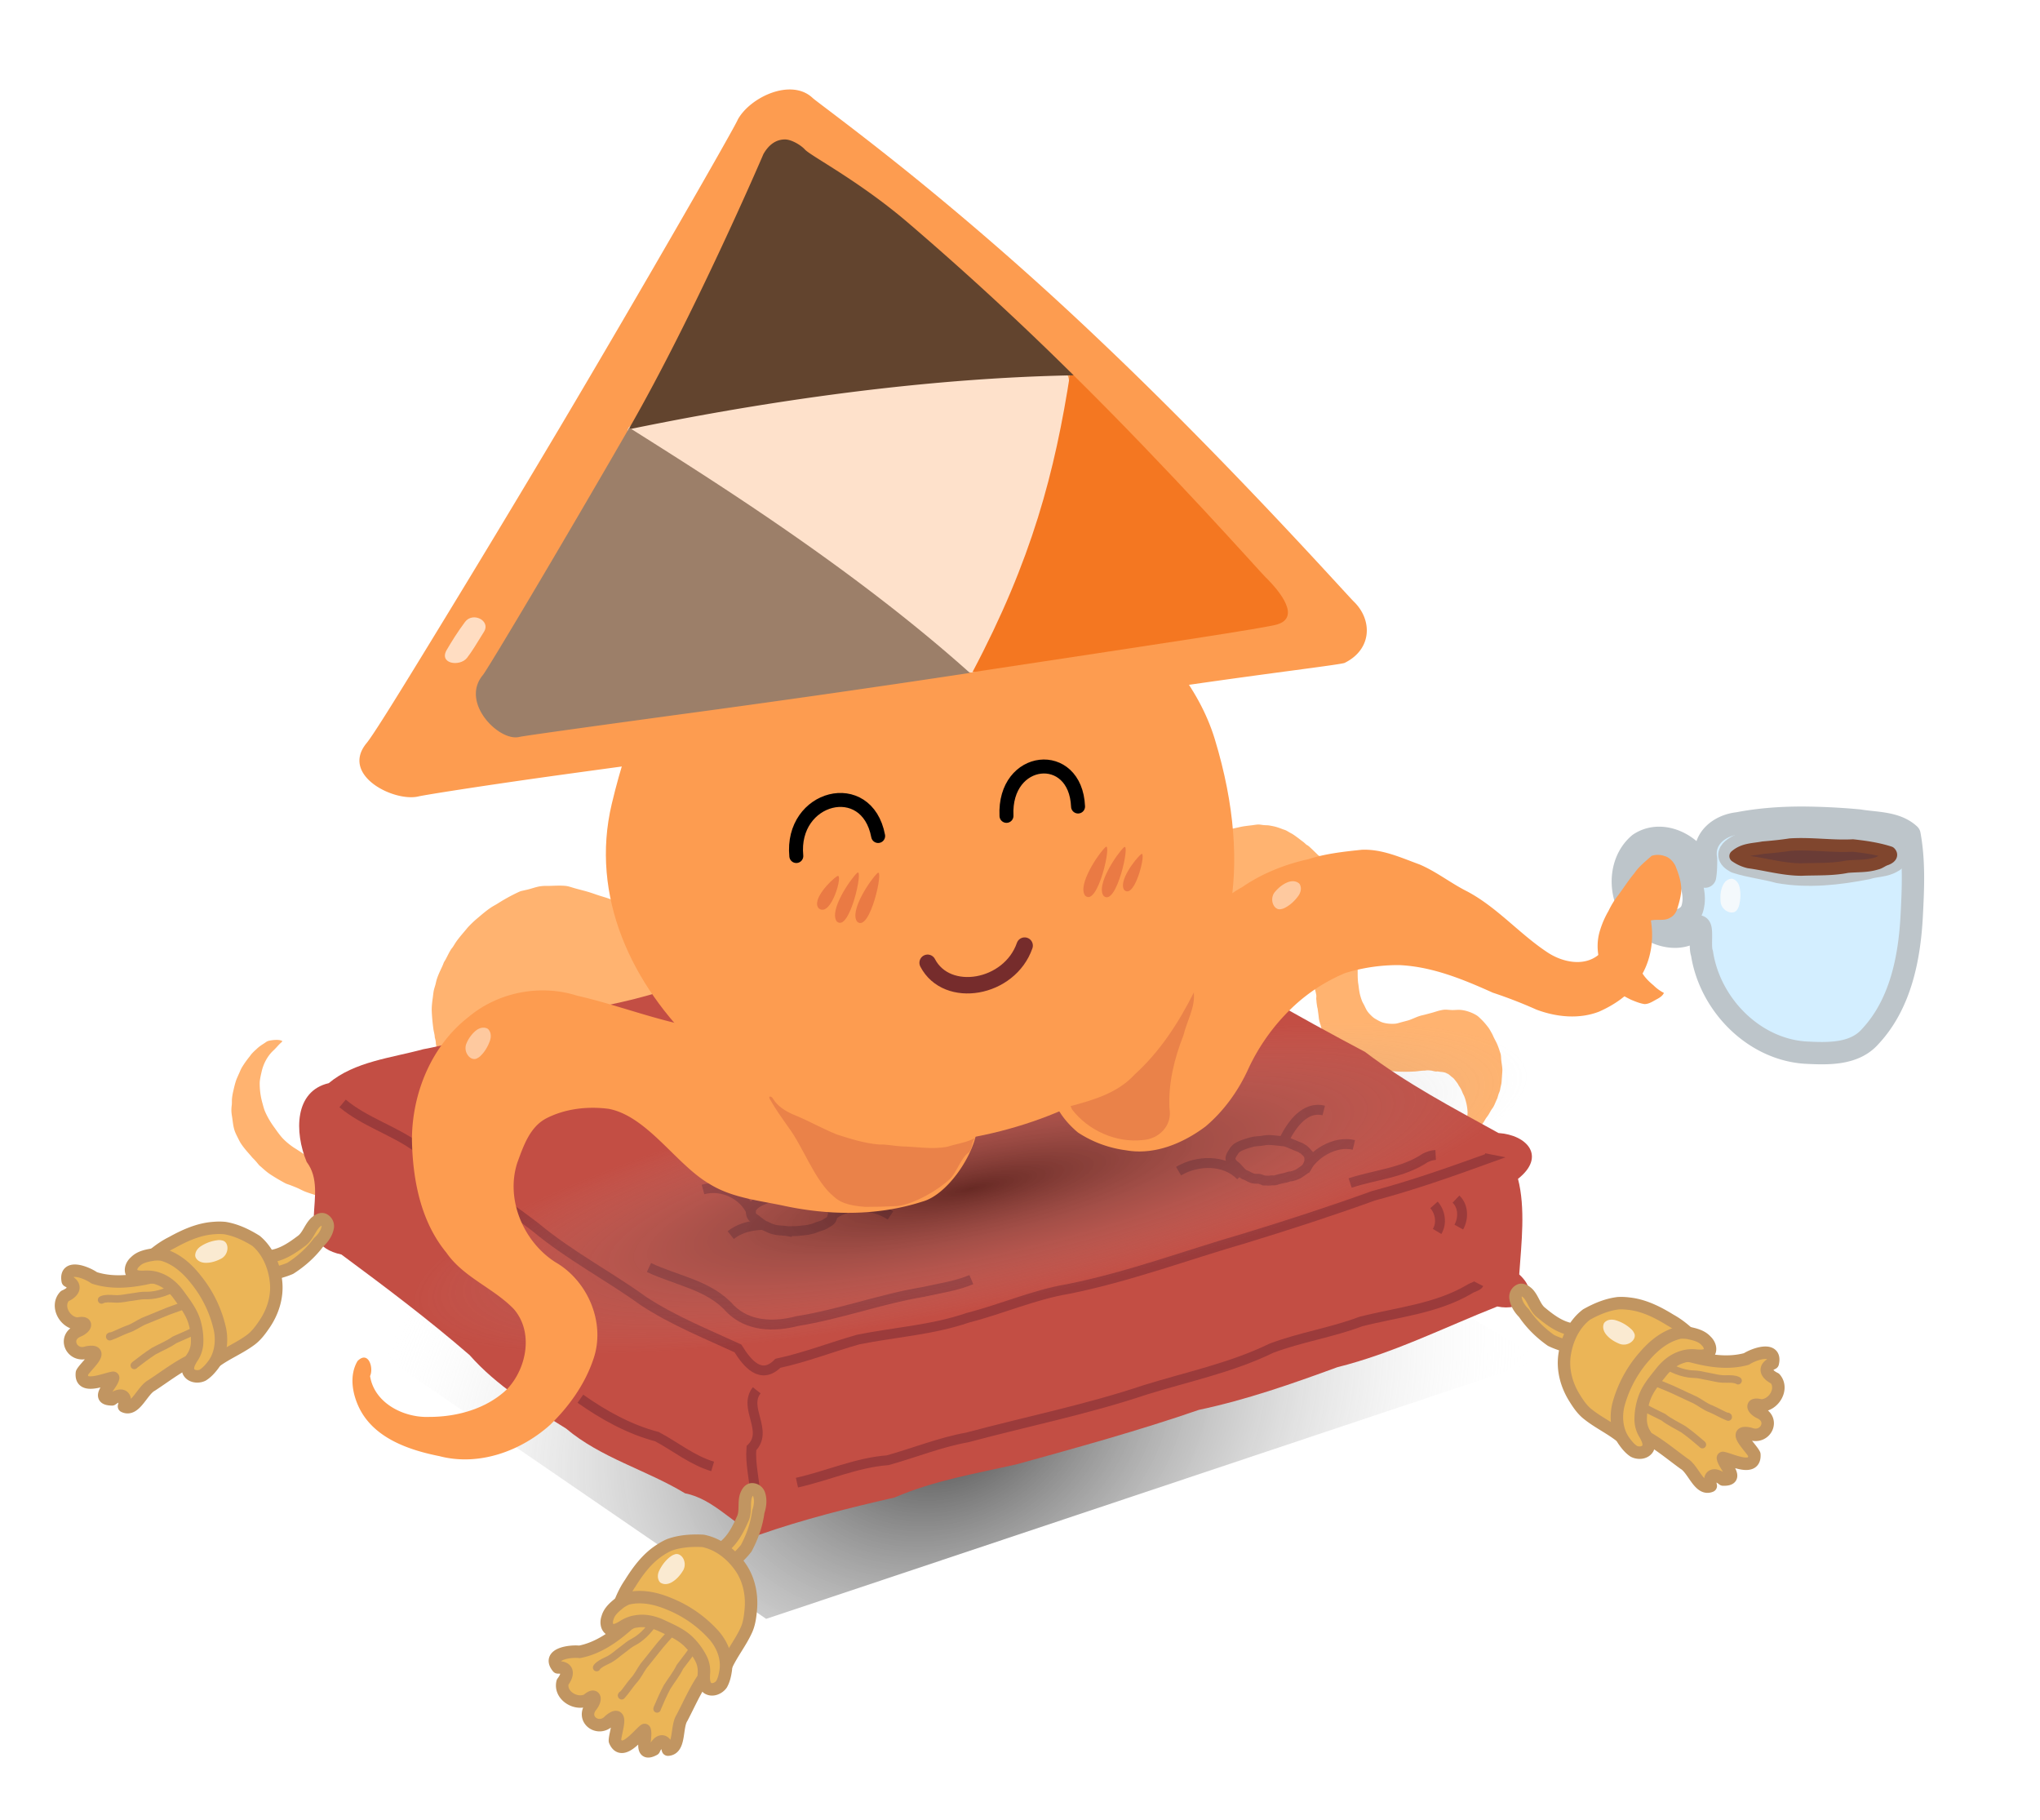 <svg xmlns="http://www.w3.org/2000/svg" xmlns:xlink="http://www.w3.org/1999/xlink" xml:space="preserve" width="311.976" height="278.289" viewBox="0 0 82.544 73.631"><defs><radialGradient xlink:href="#a" id="c" cx="76.855" cy="498.668" r="17.684" fx="76.855" fy="498.668" gradientTransform="matrix(1.28 -.526 .409 .996 736.565 265.419)" gradientUnits="userSpaceOnUse"/><radialGradient xlink:href="#b" id="d" cx="52.16" cy="158.684" r="17.684" fx="52.16" fy="158.684" gradientTransform="matrix(1.305 0 0 .274 882.395 868.343)" gradientUnits="userSpaceOnUse"/><linearGradient id="b"><stop offset="0" style="stop-color:#000;stop-opacity:.47"/><stop offset="1" style="stop-color:#bfbfbf;stop-opacity:0"/></linearGradient><linearGradient id="a"><stop offset="0" style="stop-color:#000;stop-opacity:.752"/><stop offset="1" style="stop-color:#fff;stop-opacity:0"/></linearGradient></defs><g transform="translate(-1000.66 -664.402)"><path d="m1012.508 716.755 32.997-7.697 17.542 10.346-31.386 10.49z" style="overflow:visible;mix-blend-mode:normal;vector-effect:none;fill:url(#c);stroke-width:.317;marker:none;paint-order:markers stroke fill;filter:url(#filter84721-9);stop-color:#000"/><path d="M1027.807 709.06c.146-.049.294-.091.438-.146.033-.013.06-.037.092-.056.206-.132.394-.316.538-.527.069-.102.097-.222.158-.328.044-.077.098-.144.137-.224.081-.165.139-.34.193-.517.015-.049.032-.096.044-.145.016-.067.022-.136.036-.203.028-.135.061-.293.054-.43-.01-.12-.033-.24-.05-.358-.02-.12-.032-.241-.052-.36-.03-.185-.014-.05-.054-.212-.03-.122-.046-.248-.074-.37-.01-.031-.02-.06-.027-.09-.039-.166.001-.064-.053-.214-.07-.195-.16-.384-.244-.571a5.918 5.918 0 0 0-.47-.908c-.092-.138-.2-.258-.295-.391-.068-.095-.111-.171-.183-.26-.089-.11-.194-.209-.29-.312l-.19-.202c-.044-.047-.124-.138-.177-.182-.168-.138-.36-.255-.534-.386-.152-.115-.293-.249-.455-.349-.347-.214 0 .008-.465-.25-.129-.07-.246-.164-.378-.227-.188-.09-.38-.14-.577-.202-.157-.05-.311-.108-.468-.155-.183-.054-.368-.098-.551-.15-.122-.034-.238-.08-.364-.093-.234-.023-.468-.004-.703 0-.12.002-.147-.005-.283.01-.183.02-.361.091-.54.135-.04.01-.28.063-.287.066-.083.03-.242.11-.341.16-.2.103-.393.214-.584.335-.094.06-.195.11-.288.172-.176.119-.34.258-.503.397a4.194 4.194 0 0 0-.428.404c-.035.04-.068.083-.103.123-.131.156-.267.31-.383.48-.04.057-.072.12-.112.177-.104.152-.025.014-.113.162-.064.106-.115.222-.175.33 0 .008-.074.125-.082.14-.028.074-.039.105-.071.174-.075.161-.154.323-.21.493-.03.088-.044.18-.07.269-.019.063-.039.123-.054.188-.02.091-.028.182-.04.274-.026.192-.054.386-.046.58.01.243.034.48.066.72.01.074.03.146.043.22.01.044.01.09.017.135.01.032.018.063.025.095.016.076.01.063.017.147l.03.183c.021.12.052.237.071.357.021.13.017.263.025.395.01.123.014.07.015.18.01.485 0 .914-.14 1.385-.085.282-.224.624-.399.847-.094.12-.1.118-.206.21-.099.087-.189.17-.293.247-.158.115-.343.222-.505.32a4.49 4.49 0 0 1-.864.398c-.063.022-.431.114-.472.124a5.438 5.438 0 0 1-.964.167c-.217.016-.437-.025-.65-.056-.163-.024-.483-.067-.617-.102-.181-.047-.384-.202-.53-.295l-.158-.102a2.694 2.694 0 0 1-.548-.438c-.126-.139-.23-.29-.34-.444a3.425 3.425 0 0 1-.339-.568c-.07-.155-.083-.214-.131-.391a2.898 2.898 0 0 1-.114-.859c.01-.15.05-.31.083-.455.07-.29.213-.565.413-.775.036-.038.076-.072.113-.11.084-.084.156-.177.246-.254 0-.002.068-.062.061-.068-.095-.075-.334-.052-.444-.035a.842.842 0 0 0-.14.03c-.05.017-.097.056-.141.085-.111.071-.201.128-.3.22-.08.076-.1.087-.184.176-.065.068-.067.082-.127.158a3.988 3.988 0 0 0-.302.429c-.044.075-.075.158-.112.238-.019.04-.09.205-.093.21-.065.16-.105.343-.144.512-.022.095-.042.2-.05.297-.01.086 0 .172-.01.258-.01.074-.016.143-.015.218 0 .095.015.183.029.275.028.182.042.37.1.544.03.092.075.18.118.265.012.024.092.188.125.238.115.18.25.332.389.489l.088.104c.02.022.043.043.064.064l.079.086c.036.041.107.131.141.166.022.022.047.04.07.06.117.105.233.21.363.296.188.125.386.24.583.348.101.054.119.05.232.092.086.033.17.066.256.102.116.048.225.112.342.159.122.048.335.114.439.148.36.12.714.276 1.086.351.351.071.696.087 1.053.097.234.006.283.015.572-.005.399-.027.316-.03.63-.095.192-.04.387-.06.575-.12.063-.02.124-.045.186-.07.137-.052.273-.103.408-.16.196-.084.54-.246.728-.357a8 8 0 0 0 .659-.446c.103-.075.202-.155.303-.233.024-.018.133-.099.155-.12.09-.072.16-.168.244-.248.07-.067.153-.118.218-.19l.059-.074c.02-.023.04-.047.063-.07.034-.038.078-.079.109-.122.049-.068.087-.145.134-.215.049-.074.105-.15.144-.23.012-.025.019-.052.03-.077.028-.068.063-.133.09-.202.042-.107.079-.26.102-.374.029-.145.042-.293.076-.437.036-.152.035-.128.071-.263.01-.038.016-.077.029-.115.051-.15.096-.241.16-.382.108-.238.237-.479.402-.676.176-.21.349-.338.566-.488.107-.074.219-.142.337-.19.085-.036.175-.062.261-.093.083-.03.167-.07.253-.09.113-.029.2-.032.31-.042.06-.005.116-.025.175-.029a.946.946 0 0 1 .13.005c.123.01.391.157.497.24.063.049.054.05.12.11.072.066.154.119.221.19.085.09.156.2.23.3.019.026.042.05.059.077.03.047.057.099.087.147.036.057.05.06.083.126.04.084.066.177.108.26.057.112.14.21.204.317.057.097.112.204.187.286.087.094.137.13.219.208.06.057.118.12.187.167.072.049.152.068.228.103.138.064-.022 0 .08.045a.615.615 0 0 0 .121.037c.022.006.045.022.066.03.045.015.094.028.14.037.058.012.118.023.175.032.024.003.051-.002.075-.003.031 0 .061.007.091.005.03-.003.059-.013.089-.018.036-.006.077-.006.112-.019.028-.009.053-.027.08-.038.039-.017.08-.024.118-.043.056-.027.026-.018.079-.054.059-.04.115-.085.173-.126.044-.031.09-.06.128-.1.011-.011.02-.022.032-.032.01-.007.043-.024.045-.035.01-.06.01-.122.013-.183zM1046.962 706.601c.073-.2.135-.401.188-.606.022-.082.034-.119.042-.203.07-.673-.05.353.031-.34.016-.136.043-.27.052-.408.01-.116.01-.224.02-.34.01-.12.023-.24.04-.359.048-.332.01 0 .052-.322.034-.252.054-.507.076-.761.018-.21.017-.42.036-.63.027-.295.032-.26.1-.64.025-.149.044-.3.073-.45.032-.159.05-.245.1-.393.062-.183.07-.166.109-.318.014-.055.024-.11.037-.164a3.934 3.934 0 0 1 .436-1.05c.115-.2.267-.37.413-.547.049-.06.097-.12.148-.18.024-.028.08-.076.104-.102.012-.013.02-.028.032-.04.074-.073.16-.153.243-.216.074-.056.164-.09.243-.138.071-.043.137-.094.211-.133a5.47 5.47 0 0 1 .659-.294c.134-.05.278-.072.417-.105.167-.038.336-.054.506-.075.08-.01.158-.025.237-.028.068-.003.138.013.205.02.066.009.133.007.199.012.046.004.2.034.225.04.125.026.246.072.365.117.073.027.08.023.153.058l.145.084c.069.04.065.03.137.079.103.069.203.145.301.221.042.033.086.063.127.097.026.022.05.047.075.068.092.077.01-.003.123.086.021.016.04.037.06.055.097.088.19.183.285.273.167.16-.067-.086.176.162.094.096.176.204.258.31.048.06.078.097.121.166.24.38.414.812.57 1.233.085.233.156.471.228.709.013.042.09.298.106.375.04.207.064.413.095.62.018.123.04.246.05.369.023.264.022.53.024.796 0 .123 0 .246.01.369.01.128.01.078.025.197.02.157.036.304.085.456 0 .009.05.157.066.19.023.048.049.093.074.14.043.084.078.173.132.25.054.078.122.146.19.21.047.045.1.081.156.113.09.052.184.107.284.137.151.045.325.058.482.047.097-.007.191-.042.285-.067.033-.009.233-.06.282-.076.132-.045.257-.107.388-.154.115-.04.14-.04.271-.073l.263-.07c.128-.034.252-.082.382-.107.042-.008.085-.018.128-.02.112-.008.227.014.34.013.101 0 .202-.012.305-.006.218.013.482.105.667.222.066.041.125.103.181.157.105.1.195.209.284.324.055.071.102.164.146.24.038.066.064.138.099.206.038.074.077.144.111.22.038.082.067.167.096.252.011.031.052.158.055.171.022.118.011.135.022.231.012.114.032.226.043.34.01.102-.01.24-.014.344-.01.09-.01.183-.023.271-.01.052-.023.102-.034.153-.01.041-.013.083-.024.124-.017.063-.049.124-.068.187l-.04.139c-.01.017-.049.104-.054.118-.034.077-.064.156-.106.229-.022.038-.05.071-.075.108-.04.064-.076.132-.115.197-.036.058-.08.11-.117.167-.038.061-.07.123-.113.18-.051.069-.108.132-.158.2-.046.063-.085.13-.14.185-.043.044-.091.083-.135.126-.066.065-.125.134-.197.195-.02.017-.043.03-.065.044-.04.028-.08.056-.118.085-.05.036-.047.045-.095.068-.056.028-.072.03-.132.05-.085.03-.175.071-.263.093a1.36 1.36 0 0 1-.175.025c-.031.003-.064-.003-.094-.005h-.012c.02-.005.042-.004.062-.008a.72.72 0 0 0 .247-.091.69.69 0 0 0 .159-.141c.032-.043.059-.09.09-.133.026-.038.06-.07.084-.108.023-.037.04-.078.063-.116a.715.715 0 0 0 .037-.057c.103-.201.166-.422.2-.645.01-.073.024-.148.02-.222a2.077 2.077 0 0 0-.134-.629c-.017-.043-.042-.083-.061-.126-.026-.063-.05-.126-.084-.186-.024-.044-.053-.085-.08-.127-.027-.044-.013-.032-.043-.076a2.366 2.366 0 0 0-.152-.197c-.028-.033-.07-.059-.102-.087-.045-.038-.09-.08-.14-.112-.012-.007-.027-.006-.038-.012-.01-.004-.015-.012-.023-.016-.077-.036-.164-.044-.247-.052-.037-.004-.093-.017-.134-.015-.01 0-.018.004-.027.004-.063-.003-.126-.023-.188-.036a1.139 1.139 0 0 0-.214-.011l-.062.009a2.5 2.5 0 0 0-.122.005c-.096.007-.19.026-.287.03a6.698 6.698 0 0 1-.518.01 5.09 5.09 0 0 1-.404-.024c-.071-.008-.142-.024-.213-.03-.025 0-.05.002-.074 0a3.073 3.073 0 0 1-.43-.061c-.044-.009-.116-.033-.156-.045-.176-.053-.356-.101-.523-.18-.05-.025-.202-.113-.242-.134-.084-.045-.086-.036-.163-.082a2.887 2.887 0 0 1-.335-.231c-.022-.018-.042-.04-.063-.058-.096-.085-.2-.165-.28-.266l-.035-.048c-.103-.123-.218-.243-.271-.398-.02-.058-.038-.116-.06-.174-.022-.065-.033-.135-.056-.2a1.054 1.054 0 0 1-.057-.235c-.012-.12-.03-.24-.046-.36 0-.029-.013-.055-.018-.085-.011-.072-.024-.147-.031-.22 0-.043-.01-.086-.01-.13 0-.049.01-.095 0-.144a1.551 1.551 0 0 0-.163-.49c-.021-.034-.051-.061-.076-.093-.04-.052-.015-.034-.07-.092-.055-.06-.13-.1-.198-.14-.065-.037-.13-.08-.204-.096-.022-.005-.045-.005-.068-.009a.513.513 0 0 0-.247.007c-.078.017-.148.048-.224.074-.083.028-.082.02-.163.06-.09.046-.168.116-.247.18-.096.078-.204.156-.286.248-.021.024-.035.052-.053.078-.078.12-.05.08-.122.197a1.89 1.89 0 0 0-.228.464c-.077.267-.121.54-.178.811-.05.242-.114.48-.188.717-.076.24-.156.52-.318.718-.195.239-.535.604-.835.716-.474.177-.993.143-1.474.019-.06-.016-.117-.04-.175-.06-.198-.065-.084-.022-.292-.11-.035-.015-.072-.027-.106-.045-.137-.076-.243-.186-.358-.289l-.181-.16c-.033-.027-.071-.05-.103-.078-.018-.017-.032-.04-.047-.059-.041-.05-.085-.1-.116-.157-.07-.126.025.033-.048-.091-.021-.036-.047-.07-.067-.105-.04-.071-.093-.213-.116-.268z" style="font-variation-settings:normal;vector-effect:none;fill:#ffb370;fill-opacity:1;fill-rule:evenodd;stroke:none;stroke-width:.2;stroke-linecap:butt;stroke-linejoin:miter;stroke-miterlimit:4;stroke-dasharray:none;stroke-dashoffset:0;stroke-opacity:1;-inkscape-stroke:none;marker:none;paint-order:markers stroke fill;stop-color:#000"/><path d="M28.914 316.71c2.762-1.165 5.834-1.202 8.64-2.228 2.867-.908 5.772-1.685 8.725-2.255 2.298-.683 4.709-.86 6.997-1.594 1.51-.051 2.688 1.225 4.064 1.75 2.642 1.703 5.372 3.263 8.15 4.73 1.681 1.28 3.561 2.267 5.403 3.283 1.178.082 1.924.956.788 1.854.307 1.184.141 2.582.05 3.867.922.845.081 1.505-.887 1.297-2.146.848-4.225 1.897-6.475 2.457-1.839.675-3.684 1.32-5.6 1.725-2.425.837-4.895 1.516-7.365 2.2-1.67.379-3.368.662-4.948 1.345-1.855.424-3.7.886-5.491 1.513-1.022-.362-1.77-1.44-2.989-1.683-1.569-.95-3.396-1.424-4.815-2.621-1.39-.866-2.806-1.729-3.9-2.969-1.663-1.441-3.421-2.763-5.188-4.07-2.074-.448-.434-2.472-1.406-3.746-.5-1.215-.495-2.865.893-3.186 1.051-.88 2.54-1.021 3.827-1.374.51-.086 1.011-.244 1.527-.294z" style="font-variation-settings:normal;opacity:1;vector-effect:none;fill:#c34e44;fill-opacity:1;fill-rule:evenodd;stroke:none;stroke-width:.868;stroke-linecap:round;stroke-linejoin:bevel;stroke-miterlimit:4;stroke-dasharray:none;stroke-dashoffset:0;stroke-opacity:1;-inkscape-stroke:none;marker:none;paint-order:markers stroke fill;stop-color:#000;stop-opacity:1" transform="translate(990.401 389.843)"/><g style="fill:none;stroke:#9b3b3b;stroke-width:.4;stroke-dasharray:none;stroke-opacity:1"><path d="M24.121 319.199c.896.75 2.051 1.08 2.995 1.762 1.634 1.025 3.27 2.065 4.801 3.236 1.364 1.143 2.955 1.968 4.394 3.007 1.193.778 2.525 1.316 3.807 1.906.376.61.938 1.29 1.616.602 1.11-.238 2.173-.657 3.26-.964 1.478-.294 2.997-.386 4.43-.88 1.365-.348 2.659-.927 4.052-1.162 2.449-.489 4.788-1.369 7.18-2.06 1.74-.533 3.47-1.094 5.181-1.713 1.557-.414 3.08-.95 4.597-1.498l-.12-.024" style="font-variation-settings:normal;opacity:1;fill:none;fill-opacity:1;fill-rule:evenodd;stroke:#9b3b3b;stroke-width:.4;stroke-linecap:butt;stroke-linejoin:miter;stroke-miterlimit:4;stroke-dasharray:none;stroke-dashoffset:0;stroke-opacity:1;stop-color:#000;stop-opacity:1" transform="translate(990.401 389.843)"/><path d="M43.857 323.8c.647-.603 1.73-.541 2.432-.07M40.674 323.621c-.305-.738-1.206-1.155-1.97-.942M42.091 324.125c-.762-.016-1.627-.11-2.264.402M60.464 322.128c-.65-.673-1.755-.641-2.517-.19M63.04 321.932c.319-.694 1.24-1.24 2-1.054M62.241 320.625c.293-.577.832-1.331 1.58-1.139M36.518 325.837c1.103.526 2.443.708 3.283 1.662.728.732 1.781.748 2.714.506 1.73-.277 3.38-.893 5.107-1.181.65-.148 1.321-.236 1.94-.497M64.89 322.418c1.013-.335 2.127-.404 3.036-1.014.132-.065.275-.114.423-.121M40.878 330.804c-.567.717.5 1.634-.215 2.342-.051.63.12 1.249.155 1.874M42.506 334.54c1.232-.274 2.405-.81 3.67-.906 1.08-.3 2.122-.726 3.23-.925 2.394-.642 4.829-1.129 7.182-1.919 1.714-.533 3.49-.897 5.113-1.687 1.18-.447 2.44-.633 3.62-1.08 1.48-.377 3.045-.517 4.39-1.305.1-.076.34-.128.386-.219M68.283 323.304c.254.285.327.74.126 1.074M69.172 323.07c.307.29.309.782.114 1.132M33.743 331.145c.955.672 1.977 1.238 3.1 1.535.75.399 1.425.957 2.251 1.204" style="font-variation-settings:normal;opacity:1;fill:none;fill-opacity:1;fill-rule:evenodd;stroke:#9b3b3b;stroke-width:.4;stroke-linecap:butt;stroke-linejoin:miter;stroke-miterlimit:4;stroke-dasharray:none;stroke-dashoffset:0;stroke-opacity:1;stop-color:#000;stop-opacity:1" transform="translate(990.401 389.843)"/></g><path d="M61.41 322.317c-.068-.022-.135-.05-.205-.067-.023-.006-.047-.002-.07-.002-.058-.002-.105 0-.163-.013-.11-.023-.205-.093-.308-.135-.062-.026-.04-.008-.083-.038-.121-.085-.206-.215-.315-.313-.03-.026-.063-.045-.091-.071-.066-.06-.14-.176-.127-.271.012-.085.063-.157.107-.227.045-.07.035-.066.103-.138.09-.096.32-.18.45-.22.104-.032.208-.065.316-.082.089-.014.18-.014.268-.027.159-.021.111-.024.265-.033.105-.006.211.008.316.018.095.009.19.02.284.031.026.003.053 0 .08.007.113.026.226.083.335.124.139.054-.101-.041.185.078.051.021.107.037.154.067l.04.029c.012.007.028.01.04.018.058.04.191.17.217.23a.51.51 0 0 1-.036.43s-.054.1-.063.108c-.064.06-.22.166-.3.218-.06.038-.22.096-.296.109-.055.009-.037-.002-.103.015-.046.012-.089.032-.134.042-.098.022-.196.041-.293.067-.048.013-.097.033-.146.04-.036.005-.073 0-.11 0l-.044.002c-.012.002-.023.006-.035.007-.08.005-.158 0-.237-.002zM42.147 324.37c-.207-.039-.433-.018-.635-.09-.1-.034-.147-.06-.237-.101-.042-.02-.087-.034-.127-.058-.074-.046-.143-.1-.213-.151-.03-.022-.057-.049-.087-.071-.065-.05-.136-.08-.174-.154a.332.332 0 0 1-.031-.16c0-.032.006-.104.023-.137.07-.137.236-.248.372-.309.18-.081.359-.148.556-.178.094-.014.19-.015.285-.015.22 0-.005.012.17.02.055.003.11 0 .165 0 .096-.002.189-.01.285-.007.129.004.012.009.154.022.117.011.234-.004.351.013.113.017.21.062.316.1.072.026.15.04.221.07.036.014.114.07.139.086.026.017.054.031.079.05a.532.532 0 0 1 .205.334c.006.055-.018.108-.032.16-.01.042-.021.088-.051.122-.053.061-.131.095-.197.138-.111.072-.166.083-.289.122-.076.024-.14.053-.213.08-.048.018-.1.024-.15.038-.074.02-.141.028-.217.035-.132.013-.267.036-.4.036-.09 0-.176 0-.268.004z" style="font-variation-settings:normal;opacity:1;vector-effect:none;fill:#c34e44;fill-opacity:1;fill-rule:evenodd;stroke:#9b3b3b;stroke-width:.4;stroke-linecap:butt;stroke-linejoin:miter;stroke-miterlimit:4;stroke-dasharray:none;stroke-dashoffset:0;stroke-opacity:1;-inkscape-stroke:none;stop-color:#000;stop-opacity:1" transform="translate(990.401 389.843)"/><ellipse cx="950.461" cy="911.767" rx="23.077" ry="4.839" style="color:#000;font-variation-settings:normal;overflow:visible;vector-effect:none;fill:url(#d);fill-opacity:1;stroke:none;stroke-width:.318;stroke-linecap:butt;stroke-linejoin:miter;stroke-miterlimit:4;stroke-dasharray:none;stroke-dashoffset:0;stroke-opacity:1;-inkscape-stroke:none;marker:none;paint-order:markers stroke fill;stop-color:#000" transform="matrix(.979 -.203 .12 .993 0 0)"/><path d="M1049.816 694.311c3.26 10.737-4.264 15.592-11.306 16.319-6.247.645-14.893-6.201-13.093-13.72 1.37-5.73 4.039-9.89 11.094-10.34 6.873-.438 12.045 3.591 13.305 7.741z" style="color:#000;clip-rule:nonzero;display:inline;overflow:visible;visibility:visible;isolation:auto;mix-blend-mode:normal;color-interpolation:sRGB;color-interpolation-filters:linearRGB;solid-color:#000;solid-opacity:1;vector-effect:none;fill:#fd9c50;fill-opacity:1;fill-rule:nonzero;stroke:none;stroke-width:.166;stroke-linecap:butt;stroke-linejoin:miter;stroke-miterlimit:4;stroke-dasharray:none;stroke-dashoffset:0;stroke-opacity:1;marker:none;paint-order:markers stroke fill;color-rendering:auto;image-rendering:auto;shape-rendering:auto;text-rendering:auto;enable-background:accumulate"/><g style="stroke-width:.954"><path d="M50.943 151.141c-.4-.253.512-1.424.812-1.681.3-.258-.192 1.924-.812 1.681zM51.835 151.466c-.414-.357.552-2.049.867-2.422.316-.372-.224 2.763-.867 2.422zM52.816 151.194c-.414-.358.552-2.05.867-2.422.316-.373-.223 2.763-.867 2.422z" style="fill:#d35034;fill-opacity:.443;fill-rule:evenodd;stroke:none;stroke-width:.252px;stroke-linecap:butt;stroke-linejoin:miter;stroke-opacity:1" transform="matrix(.828 .259 -.043 .904 998.113 551.33)"/></g><g style="stroke-width:.954"><path d="M59.278 149.607c-.414-.358.551-2.05.867-2.422.316-.373-.224 2.763-.867 2.422z" style="opacity:1;vector-effect:none;fill:#d35034;fill-opacity:.443;fill-rule:evenodd;stroke:none;stroke-width:.252px;stroke-linecap:butt;stroke-linejoin:miter;stroke-miterlimit:4;stroke-dasharray:none;stroke-dashoffset:0;stroke-opacity:1" transform="matrix(.828 .259 -.043 .904 1001.92 550.04)"/><path d="M60.167 149.362c-.414-.358.551-2.05.867-2.423.316-.372-.224 2.763-.867 2.423zM61.158 148.825c-.349-.27.457-1.542.721-1.821.265-.28-.18 2.08-.721 1.82z" style="opacity:1;vector-effect:none;fill:#d35034;fill-opacity:.443;fill-rule:evenodd;stroke:none;stroke-width:.252px;stroke-linecap:butt;stroke-linejoin:miter;stroke-miterlimit:4;stroke-dasharray:none;stroke-dashoffset:0;stroke-opacity:1" transform="matrix(.828 .259 -.043 .904 1001.92 550.04)"/></g><g style="stroke-width:.991"><path d="M137.178 114.585c.53-.914 2.086-1.537 2.796-.548.105.146 1.46 1.615 3.303 3.816a136.818 136.818 0 0 1 6.33 8.198c4.359 6.082 8.206 12.438 8.434 12.762.631.897.516 2.186-.54 2.635-.255.053-2.597.052-5.87.154-4.067.126-7.503.29-11.57.416-4.113.127-8.172.185-11.283.258-3.11.072-5.267.18-5.474.21-.906.135-2.801-1.326-1.72-2.597.274-.322 1.347-2 2.838-4.363a846.62 846.62 0 0 0 5.241-8.403c3.427-5.576 7.403-12.253 7.515-12.538z" style="fill:#fd9c50;fill-opacity:1;fill-rule:evenodd;stroke:none;stroke-width:.165;stroke-linecap:butt;stroke-linejoin:miter;stroke-miterlimit:4;stroke-dasharray:none;stroke-opacity:1" transform="matrix(1.098 -.13 .083 .917 870.385 581.99)"/><path d="M126.231 135.637c-.296.462-.512.815-.706 1.054-.296.364-1.077.108-.699-.476.19-.313.44-.706.746-1.105.317-.413.947.079.66.527z" style="fill:#ffddc2;fill-opacity:1;fill-rule:evenodd;stroke:none;stroke-width:.301;stroke-linecap:butt;stroke-linejoin:miter;stroke-miterlimit:4;stroke-dasharray:none;stroke-opacity:1" transform="matrix(1.098 -.13 .083 .917 870.385 581.99)"/><g style="opacity:.7;stroke-width:.991"><path d="M38.357 129.987c.837-1.225 5.385-2.712 9.924-3.818 4.542-1.107 8.983-1.778 9.479-1.383.522.416.45 4.076.076 7.82-.373 3.722-1.047 7.478-1.673 7.692-.628.215-5.05-1.722-9.423-3.994-4.353-2.262-8.66-4.858-8.383-6.317z" style="fill:#fff;fill-opacity:1;fill-rule:evenodd;stroke:none;stroke-width:.263;stroke-linecap:butt;stroke-linejoin:miter;stroke-miterlimit:4;stroke-dasharray:none;stroke-opacity:1" transform="matrix(.872 .099 -.155 .789 1012.789 575.35)"/><path d="M57.92 124.678c.192 5.131-.071 9.63-1.77 15.61 8.237-2.485 12.918-3.886 13.417-4.136.967-.482-.11-1.618-.966-2.303-.293-.234-5.222-4.768-10.68-9.171z" style="fill:#f1680d;fill-opacity:1;fill-rule:evenodd;stroke:none;stroke-width:.262px;stroke-linecap:butt;stroke-linejoin:miter;stroke-opacity:1" transform="matrix(.872 .099 -.155 .789 1012.789 575.35)"/><path d="M42.916 114.633c-.356.032-.685.271-.872.857-.017.105-1.718 8.532-3.668 14.578 3.978-1.463 11.6-4.058 19.72-5.247a160.356 160.356 0 0 0-8.905-6.73c-2.578-1.803-4.971-2.769-5.3-3.061-.234-.21-.697-.421-.975-.397z" style="fill:#211f20;fill-opacity:1;fill-rule:evenodd;stroke:none;stroke-width:.262px;stroke-linecap:butt;stroke-linejoin:miter;stroke-opacity:1" transform="matrix(.872 .099 -.155 .789 1012.789 575.35)"/><path d="M38.397 129.982c-1.904 5.908-4.266 12.901-4.445 13.243-.79 1.508 1.335 3.249 2.202 2.893.197-.081 3.212-.945 7.136-2.058a728.317 728.317 0 0 0 12.752-3.721c-6.18-4.54-13.234-8.118-17.645-10.357z" style="fill:#737373;fill-opacity:1;fill-rule:evenodd;stroke:none;stroke-width:.198;stroke-linecap:butt;stroke-linejoin:miter;stroke-miterlimit:4;stroke-dasharray:none;stroke-opacity:1" transform="matrix(.872 .099 -.155 .789 1012.789 575.35)"/></g></g><path d="M1042.12 702.657c-.61 1.755-3.148 2.192-3.926.695" style="fill:none;fill-rule:evenodd;stroke:#762c2c;stroke-width:.665;stroke-linecap:round;stroke-linejoin:miter;stroke-miterlimit:4;stroke-dasharray:none;stroke-opacity:1"/><path d="M1032.881 699.033c-.238-2.427 2.853-3.222 3.311-.81M1041.385 697.408c-.116-2.444 2.796-2.732 2.896-.378" style="fill:none;fill-rule:evenodd;stroke:#000;stroke-width:.565;stroke-linecap:round;stroke-linejoin:miter;stroke-miterlimit:4;stroke-dasharray:none;stroke-opacity:1"/><path d="M76.306 332.445c.789.277 1.427.845 2.094 1.328.38.22.617 1.099 1.082.9-.114-.505.184-.514.499-.258.715.02.022-.583-.008-.875.352.068 1.317.573 1.272-.14-.115-.261-.965-1.02-.171-.837.611.238 1.032-.568.389-.857-.294-.143-.386-.404.045-.287.52 0 .931-.674.575-1.09-.33-.159-.507-.423-.093-.62.16-.695-.753-.375-1.066-.172-.738.204-1.514.083-2.238-.114-.8-.118-1.815-.098-2.316.646a2.775 2.775 0 0 0-.52 1.804c.061.246.255.434.456.572zM75.186 329.48c-.365-.107-.75-.145-1.099-.305-.352-.14-.727-.22-1.069-.388-.425-.3-.804-.67-1.095-1.103-.165-.164-.304-.371-.34-.605a.298.298 0 0 1 .184-.33c.117-.036.237.06.32.137.221.236.28.591.549.789.319.264.662.521 1.069.632.368.12.754.215 1.144.184.379-.003.725.383.637.76-.022.143-.171.21-.3.228z" style="font-variation-settings:normal;opacity:1;vector-effect:none;fill:#ebb557;fill-opacity:1;fill-rule:evenodd;stroke:#c19561;stroke-width:.504;stroke-linecap:round;stroke-linejoin:round;stroke-miterlimit:4;stroke-dasharray:none;stroke-dashoffset:0;stroke-opacity:1;-inkscape-stroke:none;marker:none;paint-order:markers stroke fill;stop-color:#000;stop-opacity:1" transform="translate(990.401 389.843)"/><path d="M75.738 327.281c-.456.054-.889.237-1.286.46-.513.394-.802 1.023-.889 1.654-.082.6.09 1.215.41 1.722.153.248.32.493.555.67.411.325.891.55 1.303.875.121.08.32.24.419.227-.094-.398-.246-.801-.175-1.217.112-.802.541-1.534 1.117-2.094.225-.235.486-.457.81-.535.364-.095.768-.094 1.114.067.068.04.096.055.027-.016-.373-.436-.787-.85-1.293-1.13-.514-.317-1.072-.6-1.681-.665a2.387 2.387 0 0 0-.431-.018z" style="font-variation-settings:normal;opacity:1;vector-effect:none;fill:#ebb557;fill-opacity:1;fill-rule:evenodd;stroke:#c19561;stroke-width:.504;stroke-linecap:round;stroke-linejoin:round;stroke-miterlimit:4;stroke-dasharray:none;stroke-dashoffset:0;stroke-opacity:1;-inkscape-stroke:none;marker:none;paint-order:markers stroke fill;stop-color:#000;stop-opacity:1" transform="translate(990.401 389.843)"/><path d="M77.36 329.604c.378.248.789.472 1.243.534.145.02.293.01.437.04.163.03.324.07.487.096.19.042.383.085.579.073.157 0 .324-.01.47.06l.01.009" style="font-variation-settings:normal;opacity:1;fill:none;fill-opacity:1;fill-rule:evenodd;stroke:#c19561;stroke-width:.304;stroke-linecap:round;stroke-linejoin:round;stroke-miterlimit:4;stroke-dasharray:none;stroke-dashoffset:0;stroke-opacity:1;marker:none;paint-order:markers stroke fill;stop-color:#000;stop-opacity:1" transform="translate(990.401 389.843)"/><path d="M77.09 330.421c.35.153.712.28 1.056.45.235.113.474.22.71.33.212.112.4.27.629.353.24.1.46.24.703.333.012-.016-.016-.018-.023-.027M76.553 331.371c.331.186.669.36 1.01.522.254.2.55.33.823.497.255.184.5.385.737.59l.01.012.009.01" style="font-variation-settings:normal;opacity:1;vector-effect:none;fill:none;fill-opacity:1;fill-rule:evenodd;stroke:#c19561;stroke-width:.304;stroke-linecap:round;stroke-linejoin:round;stroke-miterlimit:4;stroke-dasharray:none;stroke-dashoffset:0;stroke-opacity:1;-inkscape-stroke:none;marker:none;paint-order:markers stroke fill;stop-color:#000;stop-opacity:1" transform="translate(990.401 389.843)"/><path d="M78.238 328.469c-.574.123-1.051.508-1.426.944a4.872 4.872 0 0 0-1.07 1.986c-.113.48-.07 1.014.21 1.43.114.165.243.327.41.44.184.098.463.081.575-.115.088-.19-.021-.397-.112-.563a1.14 1.14 0 0 1-.18-.584 2.613 2.613 0 0 1 .152-.894c.144-.4.426-.723.685-1.05.218-.273.5-.505.84-.607.193-.066.4-.076.601-.051.162.008.36.022.478-.111.113-.153.022-.367-.103-.483-.185-.211-.474-.275-.737-.33a1.575 1.575 0 0 0-.323-.012z" style="font-variation-settings:normal;opacity:1;vector-effect:none;fill:#ebb557;fill-opacity:1;fill-rule:evenodd;stroke:#c19561;stroke-width:.504;stroke-linecap:round;stroke-linejoin:round;stroke-miterlimit:4;stroke-dasharray:none;stroke-dashoffset:0;stroke-opacity:1;-inkscape-stroke:none;marker:none;paint-order:markers stroke fill;stop-color:#000;stop-opacity:1" transform="translate(990.401 389.843)"/><path d="M76.306 332.445c.789.277 1.427.845 2.094 1.328.38.22.617 1.099 1.082.9-.114-.505.184-.514.499-.258.715.02.022-.583-.008-.875.352.068 1.317.573 1.272-.14-.115-.261-.965-1.02-.171-.837.611.238 1.032-.568.389-.857-.294-.143-.386-.404.045-.287.52 0 .931-.674.575-1.09-.33-.159-.507-.423-.093-.62.16-.695-.753-.375-1.066-.172-.738.204-1.514.083-2.238-.114-.8-.118-1.815-.098-2.316.646a2.775 2.775 0 0 0-.52 1.804c.061.246.255.434.456.572zM75.186 329.48c-.365-.107-.75-.145-1.099-.305-.352-.14-.727-.22-1.069-.388-.425-.3-.804-.67-1.095-1.103-.165-.164-.304-.371-.34-.605a.298.298 0 0 1 .184-.33c.117-.036.237.06.32.137.221.236.28.591.549.789.319.264.662.521 1.069.632.368.12.754.215 1.144.184.379-.003.725.383.637.76-.022.143-.171.21-.3.228z" style="font-variation-settings:normal;opacity:1;vector-effect:none;fill:#ebb557;fill-opacity:1;fill-rule:evenodd;stroke:#c19561;stroke-width:.504;stroke-linecap:round;stroke-linejoin:round;stroke-miterlimit:4;stroke-dasharray:none;stroke-dashoffset:0;stroke-opacity:1;-inkscape-stroke:none;marker:none;paint-order:markers stroke fill;stop-color:#000;stop-opacity:1" transform="scale(-1 1) rotate(26.44 -1326.56 -1821.59)"/><path d="M75.738 327.281c-.456.054-.889.237-1.286.46-.513.394-.802 1.023-.889 1.654-.082.6.09 1.215.41 1.722.153.248.32.493.555.67.411.325.891.55 1.303.875.121.08.32.24.419.227-.094-.398-.246-.801-.175-1.217.112-.802.541-1.534 1.117-2.094.225-.235.486-.457.81-.535.364-.095.768-.094 1.114.067.068.04.096.055.027-.016-.373-.436-.787-.85-1.293-1.13-.514-.317-1.072-.6-1.681-.665a2.387 2.387 0 0 0-.431-.018z" style="font-variation-settings:normal;opacity:1;vector-effect:none;fill:#ebb557;fill-opacity:1;fill-rule:evenodd;stroke:#c19561;stroke-width:.504;stroke-linecap:round;stroke-linejoin:round;stroke-miterlimit:4;stroke-dasharray:none;stroke-dashoffset:0;stroke-opacity:1;-inkscape-stroke:none;marker:none;paint-order:markers stroke fill;stop-color:#000;stop-opacity:1" transform="scale(-1 1) rotate(26.44 -1326.56 -1821.59)"/><path d="M77.36 329.604c.378.248.789.472 1.243.534.145.02.293.01.437.04.163.03.324.07.487.096.19.042.383.085.579.073.157 0 .324-.01.47.06l.01.009" style="font-variation-settings:normal;opacity:1;fill:none;fill-opacity:1;fill-rule:evenodd;stroke:#c19561;stroke-width:.304;stroke-linecap:round;stroke-linejoin:round;stroke-miterlimit:4;stroke-dasharray:none;stroke-dashoffset:0;stroke-opacity:1;marker:none;paint-order:markers stroke fill;stop-color:#000;stop-opacity:1" transform="scale(-1 1) rotate(26.44 -1326.56 -1821.59)"/><path d="M77.09 330.421c.35.153.712.28 1.056.45.235.113.474.22.71.33.212.112.4.27.629.353.24.1.46.24.703.333.012-.016-.016-.018-.023-.027M76.553 331.371c.331.186.669.36 1.01.522.254.2.55.33.823.497.255.184.5.385.737.59l.01.012.009.01" style="font-variation-settings:normal;opacity:1;vector-effect:none;fill:none;fill-opacity:1;fill-rule:evenodd;stroke:#c19561;stroke-width:.304;stroke-linecap:round;stroke-linejoin:round;stroke-miterlimit:4;stroke-dasharray:none;stroke-dashoffset:0;stroke-opacity:1;-inkscape-stroke:none;marker:none;paint-order:markers stroke fill;stop-color:#000;stop-opacity:1" transform="scale(-1 1) rotate(26.44 -1326.56 -1821.59)"/><path d="M78.238 328.469c-.574.123-1.051.508-1.426.944a4.872 4.872 0 0 0-1.07 1.986c-.113.48-.07 1.014.21 1.43.114.165.243.327.41.44.184.098.463.081.575-.115.088-.19-.021-.397-.112-.563a1.14 1.14 0 0 1-.18-.584 2.613 2.613 0 0 1 .152-.894c.144-.4.426-.723.685-1.05.218-.273.5-.505.84-.607.193-.066.4-.076.601-.051.162.008.36.022.478-.111.113-.153.022-.367-.103-.483-.185-.211-.474-.275-.737-.33a1.575 1.575 0 0 0-.323-.012z" style="font-variation-settings:normal;opacity:1;vector-effect:none;fill:#ebb557;fill-opacity:1;fill-rule:evenodd;stroke:#c19561;stroke-width:.504;stroke-linecap:round;stroke-linejoin:round;stroke-miterlimit:4;stroke-dasharray:none;stroke-dashoffset:0;stroke-opacity:1;-inkscape-stroke:none;marker:none;paint-order:markers stroke fill;stop-color:#000;stop-opacity:1" transform="scale(-1 1) rotate(26.44 -1326.56 -1821.59)"/><path d="M76.306 332.445c.789.277 1.427.845 2.094 1.328.38.22.617 1.099 1.082.9-.114-.505.184-.514.499-.258.715.02.022-.583-.008-.875.352.068 1.317.573 1.272-.14-.115-.261-.965-1.02-.171-.837.611.238 1.032-.568.389-.857-.294-.143-.386-.404.045-.287.52 0 .931-.674.575-1.09-.33-.159-.507-.423-.093-.62.16-.695-.753-.375-1.066-.172-.738.204-1.514.083-2.238-.114-.8-.118-1.815-.098-2.316.646a2.775 2.775 0 0 0-.52 1.804c.061.246.255.434.456.572zM75.186 329.48c-.365-.107-.75-.145-1.099-.305-.352-.14-.727-.22-1.069-.388-.425-.3-.804-.67-1.095-1.103-.165-.164-.304-.371-.34-.605a.298.298 0 0 1 .184-.33c.117-.036.237.06.32.137.221.236.28.591.549.789.319.264.662.521 1.069.632.368.12.754.215 1.144.184.379-.003.725.383.637.76-.022.143-.171.21-.3.228z" style="font-variation-settings:normal;opacity:1;vector-effect:none;fill:#ebb557;fill-opacity:1;fill-rule:evenodd;stroke:#c19561;stroke-width:.504;stroke-linecap:round;stroke-linejoin:round;stroke-miterlimit:4;stroke-dasharray:none;stroke-dashoffset:0;stroke-opacity:1;-inkscape-stroke:none;marker:none;paint-order:markers stroke fill;stop-color:#000;stop-opacity:1" transform="scale(-1 1) rotate(-2.639 7929.442 24083.896)"/><path d="M75.738 327.281c-.456.054-.889.237-1.286.46-.513.394-.802 1.023-.889 1.654-.082.6.09 1.215.41 1.722.153.248.32.493.555.67.411.325.891.55 1.303.875.121.08.32.24.419.227-.094-.398-.246-.801-.175-1.217.112-.802.541-1.534 1.117-2.094.225-.235.486-.457.81-.535.364-.095.768-.094 1.114.067.068.04.096.055.027-.016-.373-.436-.787-.85-1.293-1.13-.514-.317-1.072-.6-1.681-.665a2.387 2.387 0 0 0-.431-.018z" style="font-variation-settings:normal;opacity:1;vector-effect:none;fill:#ebb557;fill-opacity:1;fill-rule:evenodd;stroke:#c19561;stroke-width:.504;stroke-linecap:round;stroke-linejoin:round;stroke-miterlimit:4;stroke-dasharray:none;stroke-dashoffset:0;stroke-opacity:1;-inkscape-stroke:none;marker:none;paint-order:markers stroke fill;stop-color:#000;stop-opacity:1" transform="scale(-1 1) rotate(-2.639 7929.442 24083.896)"/><path d="M77.36 329.604c.378.248.789.472 1.243.534.145.02.293.01.437.04.163.03.324.07.487.096.19.042.383.085.579.073.157 0 .324-.01.47.06l.01.009" style="font-variation-settings:normal;opacity:1;fill:none;fill-opacity:1;fill-rule:evenodd;stroke:#c19561;stroke-width:.304;stroke-linecap:round;stroke-linejoin:round;stroke-miterlimit:4;stroke-dasharray:none;stroke-dashoffset:0;stroke-opacity:1;marker:none;paint-order:markers stroke fill;stop-color:#000;stop-opacity:1" transform="scale(-1 1) rotate(-2.639 7929.442 24083.896)"/><path d="M77.09 330.421c.35.153.712.28 1.056.45.235.113.474.22.71.33.212.112.4.27.629.353.24.1.46.24.703.333.012-.016-.016-.018-.023-.027M76.553 331.371c.331.186.669.36 1.01.522.254.2.55.33.823.497.255.184.5.385.737.59l.01.012.009.01" style="font-variation-settings:normal;opacity:1;vector-effect:none;fill:none;fill-opacity:1;fill-rule:evenodd;stroke:#c19561;stroke-width:.304;stroke-linecap:round;stroke-linejoin:round;stroke-miterlimit:4;stroke-dasharray:none;stroke-dashoffset:0;stroke-opacity:1;-inkscape-stroke:none;marker:none;paint-order:markers stroke fill;stop-color:#000;stop-opacity:1" transform="scale(-1 1) rotate(-2.639 7929.442 24083.896)"/><path d="M78.238 328.469c-.574.123-1.051.508-1.426.944a4.872 4.872 0 0 0-1.07 1.986c-.113.48-.07 1.014.21 1.43.114.165.243.327.41.44.184.098.463.081.575-.115.088-.19-.021-.397-.112-.563a1.14 1.14 0 0 1-.18-.584 2.613 2.613 0 0 1 .152-.894c.144-.4.426-.723.685-1.05.218-.273.5-.505.84-.607.193-.066.4-.076.601-.051.162.008.36.022.478-.111.113-.153.022-.367-.103-.483-.185-.211-.474-.275-.737-.33a1.575 1.575 0 0 0-.323-.012z" style="font-variation-settings:normal;opacity:1;vector-effect:none;fill:#ebb557;fill-opacity:1;fill-rule:evenodd;stroke:#c19561;stroke-width:.504;stroke-linecap:round;stroke-linejoin:round;stroke-miterlimit:4;stroke-dasharray:none;stroke-dashoffset:0;stroke-opacity:1;-inkscape-stroke:none;marker:none;paint-order:markers stroke fill;stop-color:#000;stop-opacity:1" transform="scale(-1 1) rotate(-2.639 7929.442 24083.896)"/><path d="M1073.584 697.482c-.871 0-1.741.062-2.599.228-.747.08-1.437.617-1.294 1.44 0 .239 0 .48-.04.716-.17-1.144-1.652-2.01-2.664-1.325-.952.802-.847 2.463.113 3.222.53.481 1.393.726 2.034.353.552-.755.25.503.394.853.31 2.04 2.05 3.857 4.15 4.015.908.048 2.003.098 2.659-.652 1.225-1.312 1.59-3.177 1.678-4.915.056-1.08.105-2.181-.092-3.25-.544-.501-1.348-.455-2.035-.57a26.558 26.558 0 0 0-2.303-.115zm-5.825 1.486c.013 0 .026 0 .04.002v0c.084.012.169.005.253.012.206.038.389.159.536.304.147.147.27.32.357.507.16.35.28.736.239 1.126-.021.15-.05.307-.142.43-.157.208-.423.308-.677.312a1.804 1.804 0 0 1-.795-.218 1.007 1.007 0 0 1-.38-.394c-.203-.348-.329-.761-.262-1.166.043-.243.152-.476.317-.66a.717.717 0 0 1 .514-.255z" style="font-variation-settings:normal;fill:#d3eeff;fill-opacity:1;fill-rule:evenodd;stroke:#bdc5ca;stroke-width:.904;stroke-linecap:round;stroke-linejoin:round;stroke-miterlimit:4;stroke-dasharray:none;stroke-dashoffset:0;stroke-opacity:1;marker:none;paint-order:markers stroke fill;stop-color:#000"/><path d="M1071.457 698.428c.518-.151 1.596-.178 2.386-.251.958-.026 1.813.07 2.76.255.415.084.535.203.718.39.12.117.046.388-.077.425-.324.206-.685.166-1.024.28-1.186.231-2.391.366-3.584.156-.576-.159-1.163-.22-1.736-.404-.696-.375.163-.72.557-.85z" style="font-variation-settings:normal;vector-effect:none;fill:#d3eeff;fill-opacity:1;fill-rule:evenodd;stroke:#bdc5ca;stroke-width:.904;stroke-linecap:round;stroke-linejoin:round;stroke-miterlimit:4;stroke-dasharray:none;stroke-dashoffset:0;stroke-opacity:1;-inkscape-stroke:none;marker:none;paint-order:markers stroke fill;stop-color:#000"/><path d="M1070.887 699.037c.328-.29.737-.268 1.112-.343.364-.03.728-.066 1.09-.122.849-.058 1.697.081 2.545.036.5.055 1.003.127 1.492.285.146.145-.088.249-.178.277-.125.042-.233.14-.361.165-.388.123-.79.091-1.185.13-.611.124-1.232.09-1.848.115-.717-.001-1.42-.204-2.13-.302a1.531 1.531 0 0 1-.537-.242z" style="font-variation-settings:normal;vector-effect:none;fill:#6a3c36;fill-opacity:1;fill-rule:evenodd;stroke:#80462e;stroke-width:.504;stroke-linecap:round;stroke-linejoin:round;stroke-miterlimit:4;stroke-dasharray:none;stroke-dashoffset:0;stroke-opacity:1;-inkscape-stroke:none;marker:none;paint-order:markers stroke fill;stop-color:#000"/><path d="M1067.491 699.025c-.249.223-.518.43-.705.711-.253.298-.455.633-.694.941-.137.18-.25.374-.348.578a3.737 3.737 0 0 0-.354.822c-.106.36-.114.75-.024 1.115.087.242.186.48.291.714.108.198.222.4.379.563.183.157.401.268.616.376.177.073.358.15.55.178.195-.001.358-.127.526-.212.103-.058.21-.128.259-.24a1.697 1.697 0 0 1-.424-.309c-.244-.201-.476-.442-.566-.753-.066-.226-.122-.461-.094-.699.03-.291.118-.576.24-.842.082-.157.204-.326.397-.342.233-.035.49.036.7-.098.16-.08.26-.24.302-.409.067-.223.131-.452.146-.686.01-.353-.112-.694-.242-1.017-.096-.173-.242-.334-.44-.384a.819.819 0 0 0-.515-.007z" style="font-variation-settings:normal;vector-effect:none;fill:#fd9c50;fill-opacity:1;fill-rule:evenodd;stroke:none;stroke-width:.156;stroke-linecap:butt;stroke-linejoin:miter;stroke-miterlimit:4;stroke-dasharray:none;stroke-dashoffset:0;stroke-opacity:1;-inkscape-stroke:none;marker:none;paint-order:markers stroke fill;stop-color:#000"/><path d="M1047.494 704.335a7.582 7.582 0 0 1 1.657-2.515c.521-.582 1.075-1.151 1.768-1.527.805-.555 1.724-.919 2.675-1.131.7-.226 1.436-.306 2.165-.382.82-.037 1.584.318 2.338.593.68.288 1.262.757 1.922 1.088 1.22.644 2.125 1.728 3.27 2.479.586.384 1.446.575 2.037.102.454-.546.408-1.3.651-1.932.265-.576 1.23-.594 1.377.082.267.876.195 1.864-.269 2.663-.348.694-1.024 1.162-1.714 1.47-.816.32-1.741.224-2.546-.08a18.983 18.983 0 0 0-1.761-.683c-1.2-.54-2.454-1.057-3.784-1.116a7.305 7.305 0 0 0-2.187.32 7.03 7.03 0 0 0-2.161 1.414 8.205 8.205 0 0 0-1.745 2.428c-.403.9-.993 1.73-1.749 2.368-.91.68-2.065 1.168-3.22.961a4.612 4.612 0 0 1-1.942-.72c-.621-.52-1.14-1.258-1.098-2.102.022-.999.519-2.034 1.434-2.504.613-.368 1.38-.301 1.985-.694.337-.135.542-.497.896-.582zM1040.17 710.228c-.197 1.048-1.218 2.521-2.184 2.784-1.833.595-3.817.565-5.686.154-1.012-.21-2.076-.321-2.968-.89-1.32-.78-2.485-2.712-4.035-3.014-.857-.114-1.777-.01-2.55.393-.66.359-.91 1.121-1.154 1.782-.485 1.484.246 3.2 1.537 4.026 1.33.763 2.055 2.487 1.53 3.953-.343 1.003-.982 1.895-1.739 2.628-1.194 1.07-2.891 1.684-4.482 1.267-1.226-.244-2.605-.716-3.218-1.898-.3-.586-.445-1.354-.095-1.948.43-.439.665.258.508.607.171 1.094 1.358 1.69 2.382 1.652 1.135.003 2.342-.328 3.172-1.133.795-.85 1.069-2.328.244-3.25-.83-.844-2.026-1.27-2.714-2.267-1.048-1.273-1.364-2.978-1.39-4.585.01-1.877.795-3.79 2.303-4.954 1.195-.998 2.897-1.325 4.38-.852 1.673.38 3.278 1.032 4.974 1.308 1.35.124 2.691-.31 4.041-.11 1.374.133 2.75.414 4.027.946 1.42.667 2.704 1.84 3.116 3.4z" style="font-variation-settings:normal;vector-effect:none;fill:#fd9c50;fill-opacity:1;fill-rule:evenodd;stroke:none;stroke-width:.156;stroke-linecap:butt;stroke-linejoin:miter;stroke-miterlimit:4;stroke-dasharray:none;stroke-dashoffset:0;stroke-opacity:1;-inkscape-stroke:none;marker:none;paint-order:markers stroke fill;stop-color:#000"/><path d="M1020.116 707.106c.162-.158.288-.37.371-.608.043-.125.047-.281-.022-.39-.03-.057-.076-.1-.13-.113-.15-.05-.313.008-.441.118a1.36 1.36 0 0 0-.369.525.49.49 0 0 0 .063.451c.091.13.245.202.377.127a.513.513 0 0 0 .152-.11zM1052.665 701.12c.2-.104.381-.27.53-.475.077-.108.125-.256.091-.38-.013-.063-.043-.118-.092-.146-.13-.091-.302-.082-.457-.014-.187.079-.36.223-.504.397a.491.491 0 0 0-.07.45c.05.15.177.264.325.23a.505.505 0 0 0 .177-.062z" style="fill:#fffdfb;fill-opacity:.461;fill-rule:evenodd;stroke:none;stroke-width:.365;stroke-linecap:butt;stroke-linejoin:miter;stroke-miterlimit:4;stroke-dasharray:none;stroke-opacity:1"/><path d="M1071.028 701.032a1.58 1.58 0 0 0 .026-.711c-.024-.13-.097-.268-.21-.33-.054-.033-.116-.05-.17-.034-.155.03-.268.16-.326.319-.074.19-.09.414-.064.639a.49.49 0 0 0 .275.362c.142.068.313.056.391-.074a.504.504 0 0 0 .078-.17zM1066.66 718.17a1.578 1.578 0 0 0-.616-.354c-.126-.04-.282-.04-.39.032-.055.032-.098.079-.11.133-.045.152.017.313.13.439.134.153.325.273.535.354a.49.49 0 0 0 .45-.074c.126-.094.194-.25.116-.38a.51.51 0 0 0-.114-.15zM1009.46 714.576a1.579 1.579 0 0 0-.67.242c-.111.071-.211.19-.226.318a.225.225 0 0 0 .031.17c.086.134.25.19.418.184.203-.003.418-.071.617-.18a.49.49 0 0 0 .233-.39c.01-.157-.065-.31-.216-.335a.505.505 0 0 0-.187-.01zM1027.784 727.378c-.18.136-.332.329-.446.555-.06.118-.082.272-.028.39.023.06.062.109.114.128.143.07.312.033.453-.06.172-.108.32-.278.434-.473a.503.503 0 0 0 0-.455c-.073-.14-.218-.232-.358-.175a.51.51 0 0 0-.165.09z" style="fill:#fffdfb;fill-opacity:.743;fill-rule:evenodd;stroke:none;stroke-width:.365;stroke-linecap:butt;stroke-linejoin:miter;stroke-miterlimit:4;stroke-dasharray:none;stroke-opacity:1"/><path d="M1040.118 710.436c-.342.194-.741.232-1.11.354-.613.125-1.237.004-1.855-.01-.305-.013-.604-.087-.91-.075-.587-.046-1.156-.225-1.714-.404-.61-.244-1.181-.576-1.792-.819-.31-.138-.61-.328-.792-.62-.064-.133-.237-.14-.12.03.22.39.484.753.74 1.12.59.777 1.074 2.193 1.843 2.806.34.316.824.372 1.265.409.432 0 .865-.01 1.296-.033.68-.08 1.648-.64 2.133-1.101.268-.265.437-.838.748-1.06.167-.133.113-.45.267-.597zM1043.979 709.15c.938-.248 1.92-.539 2.596-1.282 1.018-.923 1.778-2.093 2.39-3.314.063.596-.281 1.158-.419 1.73-.372.946-.618 1.946-.566 2.968.123.68-.424 1.232-1.08 1.271-1.074.124-2.214-.386-2.863-1.24z" style="font-variation-settings:normal;vector-effect:none;fill:#ea8249;fill-opacity:1;fill-rule:evenodd;stroke:none;stroke-width:.208;stroke-linecap:butt;stroke-linejoin:miter;stroke-miterlimit:4;stroke-dasharray:none;stroke-dashoffset:0;stroke-opacity:1;-inkscape-stroke:none;marker:none;paint-order:markers stroke fill;stop-color:#000"/></g><script xmlns=""/></svg>